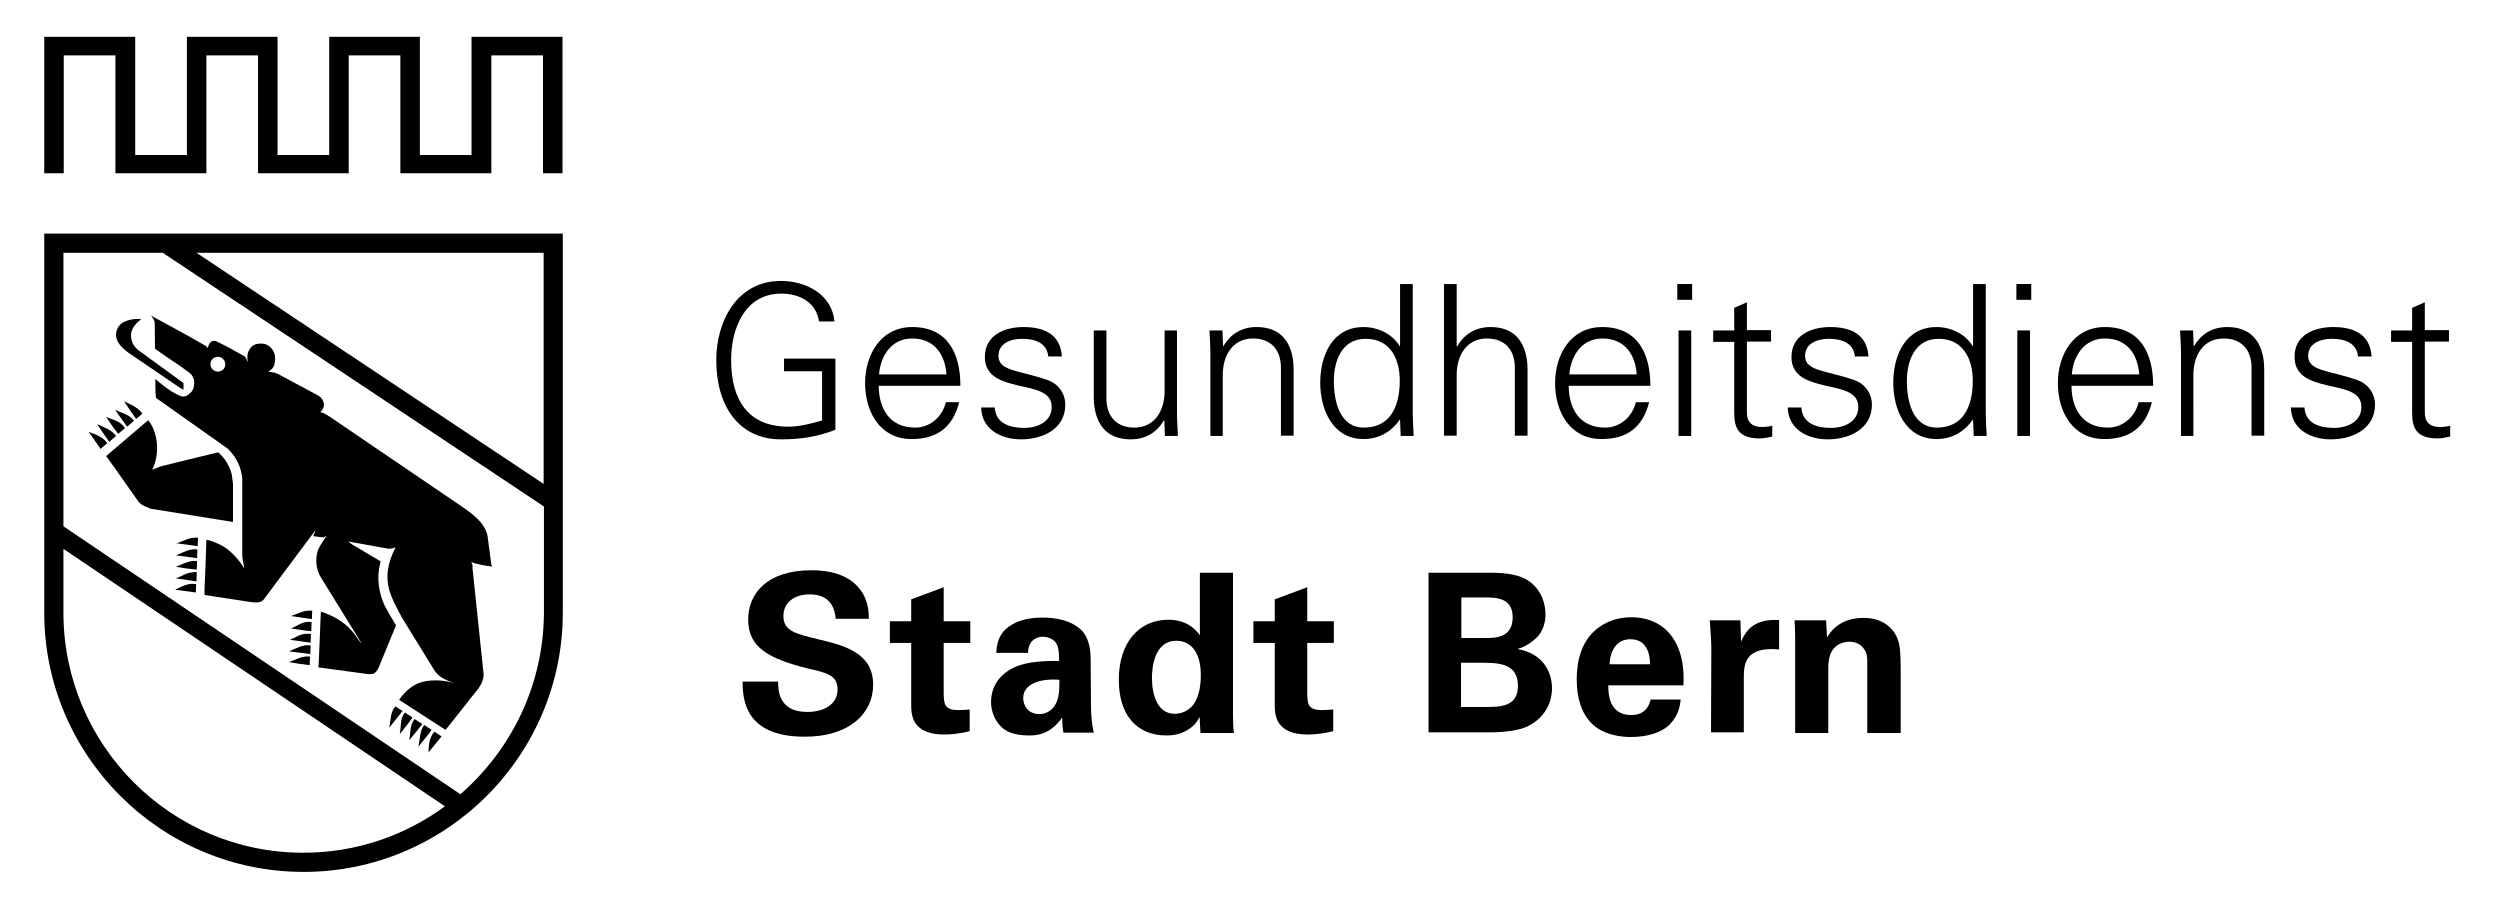 <?xml version="1.0" encoding="utf-8"?>
<!-- Generator: Adobe Illustrator 24.1.0, SVG Export Plug-In . SVG Version: 6.00 Build 0)  -->
<svg version="1.1" id="layer" xmlns="http://www.w3.org/2000/svg" xmlns:xlink="http://www.w3.org/1999/xlink" x="0px" y="0px"
	 viewBox="0 0 808 295" style="enable-background:new 0 0 808 295;" xml:space="preserve">
<g>
	<path d="M45.7,103.2c-1.5,0.9-3,2.7-3.3,4.4c-0.3,2.2,0.6,4.2,2.2,5.5c4.9,3.6,9.8,7.1,14.7,10.7v2.2l-1.2-0.7L41.5,114
		c-2.1-1.6-4.5-3.7-3.9-6.7c0.3-1.5,1.3-2.8,2.8-3.4C42,103.2,43.9,102.9,45.7,103.2"/>
	<polygon points="152.4,11.9 152.4,50.1 135.7,50.1 135.7,11.9 106.4,11.9 106.4,50.1 89.7,50.1 89.7,11.9 60.4,11.9 60.4,50.1 
		43.7,50.1 43.7,11.9 14.3,11.9 14.3,56 20.6,56 20.6,17.9 37.3,17.9 37.3,56 66.7,56 66.7,17.9 83.4,17.9 83.4,56 112.7,56 
		112.7,17.9 129.4,17.9 129.4,56 158.8,56 158.8,17.9 175.5,17.9 175.5,56 181.8,56 181.8,11.9 	"/>
	<path d="M74.9,153.3c-0.7-2.7-2.2-5.3-4.4-7.1c-6.2,1.5-12.6,3-18.8,4.6c-0.9,0.3-1.6,0.7-2.5,1c2.4-4.7,2.1-11.8-1.3-16
		l-13.6,11.6c3.6,4.9,7,9.9,10.5,14.8c1,1.2,2.5,1.6,3.8,2.2l21.1,3.4l5.6,0.9v-12.3L74.9,153.3z"/>
	<path d="M42.4,130.8c-0.7-0.3-2.3-1.1-2.3-1.1c1.3,2,2.6,3.9,3.9,5.7l2-1.7C45.2,132.3,43,131.1,42.4,130.8"/>
	<path d="M37.2,132.4c1.2,1.9,2.6,3.7,3.9,5.5l2.2-1.9C41.8,133.9,39.2,133.5,37.2,132.4"/>
	<path d="M40.4,138.4c-1.5-2.4-4-2.7-6.1-3.7c1.2,1.9,2.5,3.8,3.9,5.5L40.4,138.4C40.4,138.5,40.4,138.4,40.4,138.4"/>
	<path d="M31.4,137.1c1.2,1.9,2.6,3.8,3.9,5.7l2.2-1.9C35.9,138.7,33.4,138.1,31.4,137.1"/>
	<path d="M28.7,139.6l3.8,5.5l2.2-1.9C33.2,141.2,30.9,140.4,28.7,139.6"/>
	<path d="M94,199.1l6.8,1l0.1-2.7C98.3,197,96.1,198.5,94,199.1"/>
	<path d="M99.6,201c-2.2,0-3.7,1.5-5.6,2.1c2,0.3,4.3,0.7,6.6,0.9l0.1-3H99.6z"/>
	<path d="M96.2,205.6l-2.5,1.2l6.7,0.9l0.1-2.8C99,204.7,97.4,204.9,96.2,205.6"/>
	<path d="M93.4,210.5l6.9,0.9l0.1-2.8C97.8,208.2,95.7,209.6,93.4,210.5"/>
	<path d="M93.4,214c2.1,0.4,4.4,0.7,6.7,1l0.1-2.8C97.6,211.9,95.6,213.2,93.4,214"/>
	<path d="M57.1,175.6c2.3,0.3,4.5,0.6,6.8,0.9l0.1-2.7C61.4,173.5,59.2,174.9,57.1,175.6"/>
	<path d="M56.9,179.5l6.8,0.9l0.1-2.8C61.3,177.2,59.1,178.6,56.9,179.5"/>
	<path d="M62.4,181.3c-2.1,0.2-3.7,1.2-5.6,1.9c2.3,0.4,4.6,0.7,6.8,0.9l0.1-2.8H62.4z"/>
	<path d="M62.3,185c-2.2,0-3.7,1.5-5.6,1.9l6.1,0.9l0.7,0.1l0.1-3h-1.3V185z"/>
	<path d="M56.6,190.6l6.7,0.9l0.1-2.7C60.8,188.3,58.7,189.6,56.6,190.6"/>
	<path d="M125.8,235.2l4.3-5.4l-2.3-1.5C126.1,230.1,126.3,232.9,125.8,235.2"/>
	<path d="M129.2,237.3c1.3-1.7,2.9-3.6,4.1-5.4l-2.4-1.6C129.2,232.1,129.7,235,129.2,237.3"/>
	<path d="M132.3,239.2c1.3-1.6,2.9-3.5,4.2-5.2l-2.5-1.6C132.4,234.3,132.7,236.9,132.3,239.2"/>
	<path d="M135.2,241.4c1.4-1.9,3-3.6,4.3-5.5l-2.4-1.6C135.6,236.3,135.8,238.9,135.2,241.4"/>
	<path d="M138.5,243.2l4.2-5.2l-2.3-1.5C138.8,238.2,138.5,240.9,138.5,243.2"/>
	<path d="M152.4,181.6l0.5,0.3c2.1,0.6,4.1,1,6.2,1.2l-0.3-0.6l-1.1-8.3c-0.3-4.7-4.7-7.9-8.3-10.4l-42.8-29.1
		c-1-0.6-1.9-1.3-3.1-1.5c0.7-0.6,1.2-1.5,1.2-2.4c0-1.3-0.9-2.5-2.1-3.1L90.1,121c-1-0.6-2.2-0.7-3.4-0.9l0.9-0.6
		c0.7-0.6,1.1-1.3,1.2-2.3c0.3-1.6,0.1-3.1-0.9-4.4c-1-1.2-2.1-2-4.5-1.7c-1.4,0.2-2.7,1-3.3,3.1c-0.3,0.9-0.1,2.1,0,2.8
		c-0.4-0.6-0.4-1.3-1-1.8c-2.9-1.6-5.8-3.3-8.6-4.6c-0.7-0.5-1.6-0.6-2.2-0.2c-0.7,0.5-0.9,1.3-1.2,2.1l-0.4-0.6
		c-5.9-3.4-12-6.7-17.9-9.9c0.4,0.6,1,1.2,1.2,2.1l0.1,8.6c3.6,2.7,7.4,4.9,11,7.7c0.7,0.4,1.2,1.2,1.5,2.1c0.4,1.3,0.1,3-0.6,4
		c-0.9,1-1.9,1.9-3.4,1.6c-3.1-1.2-5.8-3.4-8.4-5.6c0,1.9,0,4,0.2,6.1L73.6,145c2.8,2.7,4.3,5.9,4.7,9.6v21.5v4l0.7,3.7
		c-1.8-3-4.6-6.1-7.7-7.7c-1.5-0.6-3-1.5-4.6-1.6c-0.1,2-0.1,4.1-0.2,6.2l-0.4,9.8c0,0.6,0,1.2,0,1.8l14.4,2.2
		c1.6,0.2,3.7,0.6,4.7-0.7l16.5-22.1h0.2c-0.2,0.6-0.6,1-0.6,1.6l3.3,0.4l1-0.6c-1,1.5-2.1,3-2.8,4.6c-1,2.8-0.7,6.4,0.9,8.9
		l12.9,20.9v0.3l-1.9-2.7c-2.8-3.8-6.8-6.1-11-7.4l-0.4,9.8l-0.3,7.1l-0.1,1.1l16.3,2.2l1.3-0.1c0.9-0.3,1.5-1.2,1.9-2.1l5.6-13.6
		c-1.3-2.1-2.5-4.2-3.6-6.2c-1.9-4-2.8-9.2-1.5-13.8l0.1-0.7l-9.3-5.5l-1.2-0.9l12.3,2.2c1,0.3,2.4,0.1,3.1-0.4
		c-1.3,2.5-2.2,4.9-2.6,8c-0.6,5.8,2.2,10.2,4.6,14.8l10.4,16.9c1.5,2.4,3.8,3.3,6.3,4.2h-0.1c-3.4-1-7.9-1.2-11.3,0.1
		c-2.5,1.1-4.7,3.1-6.2,5.4l15,9.7l7.4-9.3c1.9-2.8,4.9-5,4.9-8.7l-3.6-34.4C152.9,182.6,152.4,182.2,152.4,181.6 M70.4,120.1
		c-1.3,0-2.4-1.1-2.4-2.4s1.1-2.4,2.4-2.4s2.4,1.1,2.4,2.4C72.9,119,71.8,120.1,70.4,120.1"/>
	<path d="M14.3,75.5V198c0,46.2,37.6,83.8,83.8,83.8s83.8-37.6,83.8-83.8V75.5H14.3z M175.7,156.4L63.5,81.7h112.2V156.4z M20.5,198
		v-20.6l123.3,83.2c-12.8,9.4-28.6,15-45.7,15C55.3,275.7,20.5,240.8,20.5,198 M148.8,256.7L20.5,170.1V81.7h32.1l123.2,82V198
		C175.7,221.5,165.2,242.4,148.8,256.7"/>
	<path d="M251.5,220.3c0,2.4-0.1,9.8,9.4,9.8c6,0,9.8-2.9,9.8-7.2c0-4.6-3.2-5.4-9.8-6.9c-12.3-3.1-19.1-6.7-19.1-15.7
		c0-8.5,6.1-16,20.5-16c5.4,0,11.8,1.2,15.6,6.1c2.9,3.7,2.9,7.9,2.9,9.6h-10.7c-0.2-1.8-0.7-7.9-8.4-7.9c-5.2,0-8.5,2.8-8.5,7
		c0,4.8,3.8,5.7,11.2,7.5c9,2.1,17.8,4.6,17.8,14.7c0,9.3-7.7,16.8-22.1,16.8c-19.9,0-20-12.7-20.1-17.8H251.5z"/>
	<path d="M313.4,236.3c-3.4,0.9-6.5,1.1-8.2,1.1c-10.7,0-10.7-6.7-10.7-9.7v-19.9h-6.9v-7h6.9v-7.1l10.5-3.9v11h8.6v7H305v16.3
		c0.1,3.3,0.1,5.4,4.8,5.4c1.6,0,2.3-0.1,3.6-0.2V236.3z"/>
	<path d="M343.7,236.8c-0.4-2.2-0.4-3.9-0.4-4.9c-4,5.8-8.8,5.8-10.8,5.8c-5.2,0-7.6-1.5-9-2.9c-2.1-2.1-3.2-5.1-3.2-7.9
		c0-2.9,1-8.2,7.7-11.3c4.4-2,10.8-2,14.3-2c0-2.4-0.1-3.5-0.5-4.8c-0.9-2.6-3.7-3-4.7-3c-1.5,0-3.1,0.6-4,2
		c-0.8,1.2-0.8,2.4-0.8,3.2H322c0.1-1.9,0.3-5.8,4.1-8.5c3.3-2.4,7.5-2.9,11-2.9c3,0,9.3,0.5,12.9,4.6c2.4,2.9,2.5,7.3,2.5,8.9
		l0.1,14.5c0,3.1,0.2,6.2,0.9,9.2L343.7,236.8L343.7,236.8z M330.7,225.6c0,2.4,1.6,5.2,5.2,5.2c1.9,0,3.5-0.9,4.5-2.1
		c1.9-2.3,2-5.1,2-9C335.6,219.2,330.7,221.3,330.7,225.6"/>
	<path d="M387.8,185.1h10.7V231c0,2.1,0.1,4.5,0.3,5.9H388l-0.3-5.2c-0.7,1.3-1.4,2.7-3.7,4.1c-2.6,1.7-5.4,1.9-7,1.9
		c-9.7,0-15.4-6.7-15.4-18c0-12,6.5-19.4,16-19.4c6.5,0,9.2,3.7,10.2,5L387.8,185.1L387.8,185.1z M379.7,230.7
		c3.1,0,5.6-1.9,6.7-4.1c1.6-3,1.7-6.7,1.7-8.5c0-7.1-3.1-11-7.9-11c-7.1,0-7.9,8.5-7.9,12.2C372.4,225.3,374.4,230.7,379.7,230.7"
		/>
	<path d="M430.9,236.3c-3.4,0.9-6.5,1.1-8.2,1.1c-10.7,0-10.7-6.7-10.7-9.7v-19.9h-6.9v-7h6.9v-7.1l10.5-3.9v11h8.6v7h-8.6v16.3
		c0.1,3.3,0.1,5.4,4.8,5.4c1.6,0,2.3-0.1,3.6-0.2L430.9,236.3L430.9,236.3z"/>
	<path d="M461.7,185.1H481c3,0,8.8,0,12.7,2.4c4.7,3,5.8,8,5.8,11c0,1.9-0.4,5.3-3,7.7c-0.4,0.4-2.9,2.7-5.9,3.5v0.1
		c7.9,1.4,11,7.2,11,12.6c0,6.1-3.6,10.2-7.6,12.2c-4,2.1-11,2.1-13,2.1h-19.3V185.1z M472.3,206.2h7.7c3.2,0,8.9,0,8.9-6.7
		c0-6.4-5.5-6.4-9.1-6.4h-7.5V206.2z M472.3,228.5h7.5c5.1,0,10.8,0,10.8-6.9c0-7.4-6.7-7.4-12-7.4h-6.4v14.3H472.3z"/>
	<path d="M519.8,221.4c0,2.4,0,9.7,7.4,9.7c2.7,0,5.3-1,6.3-5h9.7c-0.2,1.7-0.5,4.8-3.4,7.9c-2.7,2.8-7.4,4.2-12.7,4.2
		c-3.1,0-9-0.6-12.8-4.5c-3.3-3.4-4.7-8.3-4.7-14.1c0-5.9,1.4-12.9,7.5-17.1c2.8-1.9,6.2-3,10.2-3c5.2,0,11.3,2,14.6,8.8
		c2.4,4.9,2.3,10.2,2.2,13.2h-24.3V221.4z M533.3,214.7c0-1.6-0.2-8.1-6.3-8.1c-4.7,0-6.6,3.9-6.8,8.1H533.3z"/>
	<path d="M553.1,209.5c0-1.7-0.3-6.9-0.5-9h9.9l0.2,6.9c1.4-3.1,3.7-7.5,12.3-7v9.5c-10.8-1-11.4,4.5-11.4,9v17.8H553L553.1,209.5
		L553.1,209.5z"/>
	<path d="M580.2,207.1c0-0.2,0-4.1-0.2-6.6h10.2l0.3,5.5c1-1.6,3.9-6.3,11.8-6.3c7.1,0,10.1,4.3,11,6.8c0.8,2.2,1,4.1,1,10.8v19.6
		h-10.8v-22.5c0-1.5,0-2.8-0.6-3.9c-0.8-1.6-2.4-3.1-5.2-3.1c-2.3,0-4.4,1.1-5.5,2.8c-0.6,0.9-1.3,2.7-1.3,5.5v21.2h-10.7V207.1z"/>
	<g>
		<path d="M270,115.9v23c-5.9,2.3-11.3,3.1-17.6,3.1c-13.4,0-20.9-10.5-20.9-25.6c0-12.6,6.7-25.6,20.9-25.6
			c8.2,0,16.5,4.4,17.3,13.1h-5c-0.9-6.3-6.4-9-12.2-9c-11.8,0-16.2,11.3-16.2,21.5c0,12.5,5.2,21.5,18.5,21.5c3.7,0,7.4-1,10.9-2
			V120h-12.3v-4.1H270z"/>
		<path d="M284,124.8c0.1,7.3,3.5,13.4,11.8,13.4c4.8,0,8.8-3.5,9.9-8.2h4.3c-2.1,8.2-7.2,11.9-15.4,11.9c-10.2,0-15-8.8-15-18.1
			c0-9.2,5.1-18.1,15.2-18.1c11.4,0,15.6,8.4,15.6,19H284z M305.9,121c-0.5-6.6-4-11.6-11.1-11.6c-6.7,0-10.2,5.6-10.7,11.6H305.9z"
			/>
		<path d="M330.8,105.7c6.5,0,11.9,2.2,12.4,9.5h-4.4c-0.4-4.3-4.2-5.7-8.4-5.7c-3.8,0-7.7,1.5-7.7,5.5c0,5,6.6,4.6,15.8,7.8
			c3.5,1.2,5.8,4.3,5.8,8c0,7.7-7.1,11.2-14.3,11.2c-5.9,0-12.7-2.8-12.9-10.3h4.4c0.3,5.1,4.8,6.6,9.5,6.6c4.4,0,8.9-2,8.9-6.8
			c0-4.9-5.4-5.7-10.8-6.9c-5.4-1.3-10.8-2.9-10.8-9.2C318.3,108.2,324.8,105.7,330.8,105.7z"/>
		<path d="M376.3,106.8h4.1v26.4c0,2.7,0.2,5.4,0.3,7.7h-4.2l-0.2-5l-0.1-0.1c-2.4,4.2-6.3,6.2-10.7,6.2c-11.2,0-12-9.9-12-13.8
			v-21.4h4.1v22c0,5.9,3.4,9.4,9,9.4c6.7,0,9.8-5.6,9.8-11.8V106.8z"/>
		<path d="M395.3,140.9h-4.1v-26.4c0-2.7-0.2-5.4-0.3-7.7h4.2l0.2,5l0.1,0.1c2.4-4.2,6.3-6.2,10.7-6.2c11.2,0,12,9.9,12,13.8v21.3
			h-4.1v-22c0-5.9-3.4-9.4-9-9.4c-6.7,0-9.8,5.6-9.8,11.8V140.9z"/>
		<path d="M452.5,135.9l-0.1-0.3c-2.8,4.1-6.9,6.3-11.7,6.3c-10.1,0-14-9.7-14-18.2c0-8.8,3.9-18,14-18c4.6,0,9.3,2.2,11.7,6.2
			l0.1-0.1v-20h4.1v41.4c0,2.7,0.2,5.4,0.3,7.7h-4.2L452.5,135.9z M441.4,109.5c-7.8,0-10.3,7.2-10.3,13.7c0,6.3,1.8,15,9.7,15
			c8.9,0,11.6-7.4,11.6-15.2C452.4,116.1,449.4,109.5,441.4,109.5z"/>
		<path d="M470.9,111.9h0.1c2.4-4.2,6.3-6.2,10.7-6.2c11.2,0,12,9.9,12,13.8v21.3h-4.1v-22c0-5.9-3.4-9.4-9-9.4
			c-6.7,0-9.8,5.6-9.8,11.8v19.6h-4.1V91.8h4.1V111.9z"/>
		<path d="M507,124.8c0.1,7.3,3.5,13.4,11.8,13.4c4.8,0,8.8-3.5,9.9-8.2h4.3c-2.1,8.2-7.2,11.9-15.4,11.9c-10.2,0-15-8.8-15-18.1
			c0-9.2,5.1-18.1,15.2-18.1c11.4,0,15.6,8.4,15.6,19H507z M529,121c-0.5-6.6-4-11.6-11.1-11.6c-6.7,0-10.2,5.6-10.7,11.6H529z"/>
		<path d="M546.9,96.9h-4.8v-5.1h4.8V96.9z M546.6,106.8v34.1h-4.1v-34.1H546.6z"/>
		<path d="M560.5,110.5h-6.8v-3.7h6.8v-7.3l4.1-1.8v9h7.8v3.7h-7.8v22.8c-0.1,3.1,1.6,4.8,4.7,4.8c1.2,0,2.4-0.1,3.5-0.4v3.5
			c-1.3,0.3-2.8,0.6-4.1,0.6c-8.6,0-8.2-5.5-8.2-10.1V110.5z"/>
		<path d="M591.5,105.7c6.5,0,11.9,2.2,12.4,9.5h-4.4c-0.4-4.3-4.2-5.7-8.4-5.7c-3.8,0-7.7,1.5-7.7,5.5c0,5,6.6,4.6,15.8,7.8
			c3.5,1.2,5.8,4.3,5.8,8c0,7.7-7.1,11.2-14.3,11.2c-5.9,0-12.7-2.8-12.9-10.3h4.4c0.3,5.1,4.8,6.6,9.5,6.6c4.4,0,8.9-2,8.9-6.8
			c0-4.9-5.4-5.7-10.8-6.9c-5.4-1.3-10.8-2.9-10.8-9.2C579,108.2,585.6,105.7,591.5,105.7z"/>
		<path d="M637.7,135.9l-0.1-0.3c-2.8,4.1-6.9,6.3-11.7,6.3c-10.1,0-14-9.7-14-18.2c0-8.8,3.9-18,14-18c4.6,0,9.3,2.2,11.7,6.2
			l0.1-0.1v-20h4.1v41.4c0,2.7,0.2,5.4,0.3,7.7h-4.2L637.7,135.9z M626.6,109.5c-7.8,0-10.3,7.2-10.3,13.7c0,6.3,1.8,15,9.7,15
			c8.9,0,11.6-7.4,11.6-15.2C637.6,116.1,634.5,109.5,626.6,109.5z"/>
		<path d="M656.5,96.9h-4.8v-5.1h4.8V96.9z M656.1,106.8v34.1h-4.1v-34.1H656.1z"/>
		<path d="M669.5,124.8c0.1,7.3,3.5,13.4,11.8,13.4c4.8,0,8.8-3.5,9.9-8.2h4.3c-2.1,8.2-7.2,11.9-15.4,11.9c-10.2,0-15-8.8-15-18.1
			c0-9.2,5.1-18.1,15.2-18.1c11.4,0,15.6,8.4,15.6,19H669.5z M691.4,121c-0.5-6.6-4-11.6-11.1-11.6c-6.7,0-10.2,5.6-10.7,11.6H691.4
			z"/>
		<path d="M709,140.9h-4.1v-26.4c0-2.7-0.2-5.4-0.3-7.7h4.2l0.2,5l0.1,0.1c2.4-4.2,6.3-6.2,10.7-6.2c11.2,0,12,9.9,12,13.8v21.3
			h-4.1v-22c0-5.9-3.4-9.4-9-9.4c-6.7,0-9.8,5.6-9.8,11.8V140.9z"/>
		<path d="M754.1,105.7c6.5,0,11.9,2.2,12.4,9.5h-4.4c-0.4-4.3-4.2-5.7-8.4-5.7c-3.8,0-7.7,1.5-7.7,5.5c0,5,6.6,4.6,15.8,7.8
			c3.5,1.2,5.8,4.3,5.8,8c0,7.7-7.1,11.2-14.3,11.2c-5.9,0-12.7-2.8-12.9-10.3h4.4c0.3,5.1,4.8,6.6,9.5,6.6c4.4,0,8.9-2,8.9-6.8
			c0-4.9-5.4-5.7-10.8-6.9c-5.4-1.3-10.8-2.9-10.8-9.2C741.5,108.2,748.1,105.7,754.1,105.7z"/>
		<path d="M779.6,110.5h-6.8v-3.7h6.8v-7.3l4.1-1.8v9h7.8v3.7h-7.8v22.8c-0.1,3.1,1.6,4.8,4.7,4.8c1.2,0,2.4-0.1,3.5-0.4v3.5
			c-1.3,0.3-2.8,0.6-4.1,0.6c-8.6,0-8.2-5.5-8.2-10.1V110.5z"/>
	</g>
</g>
</svg>
